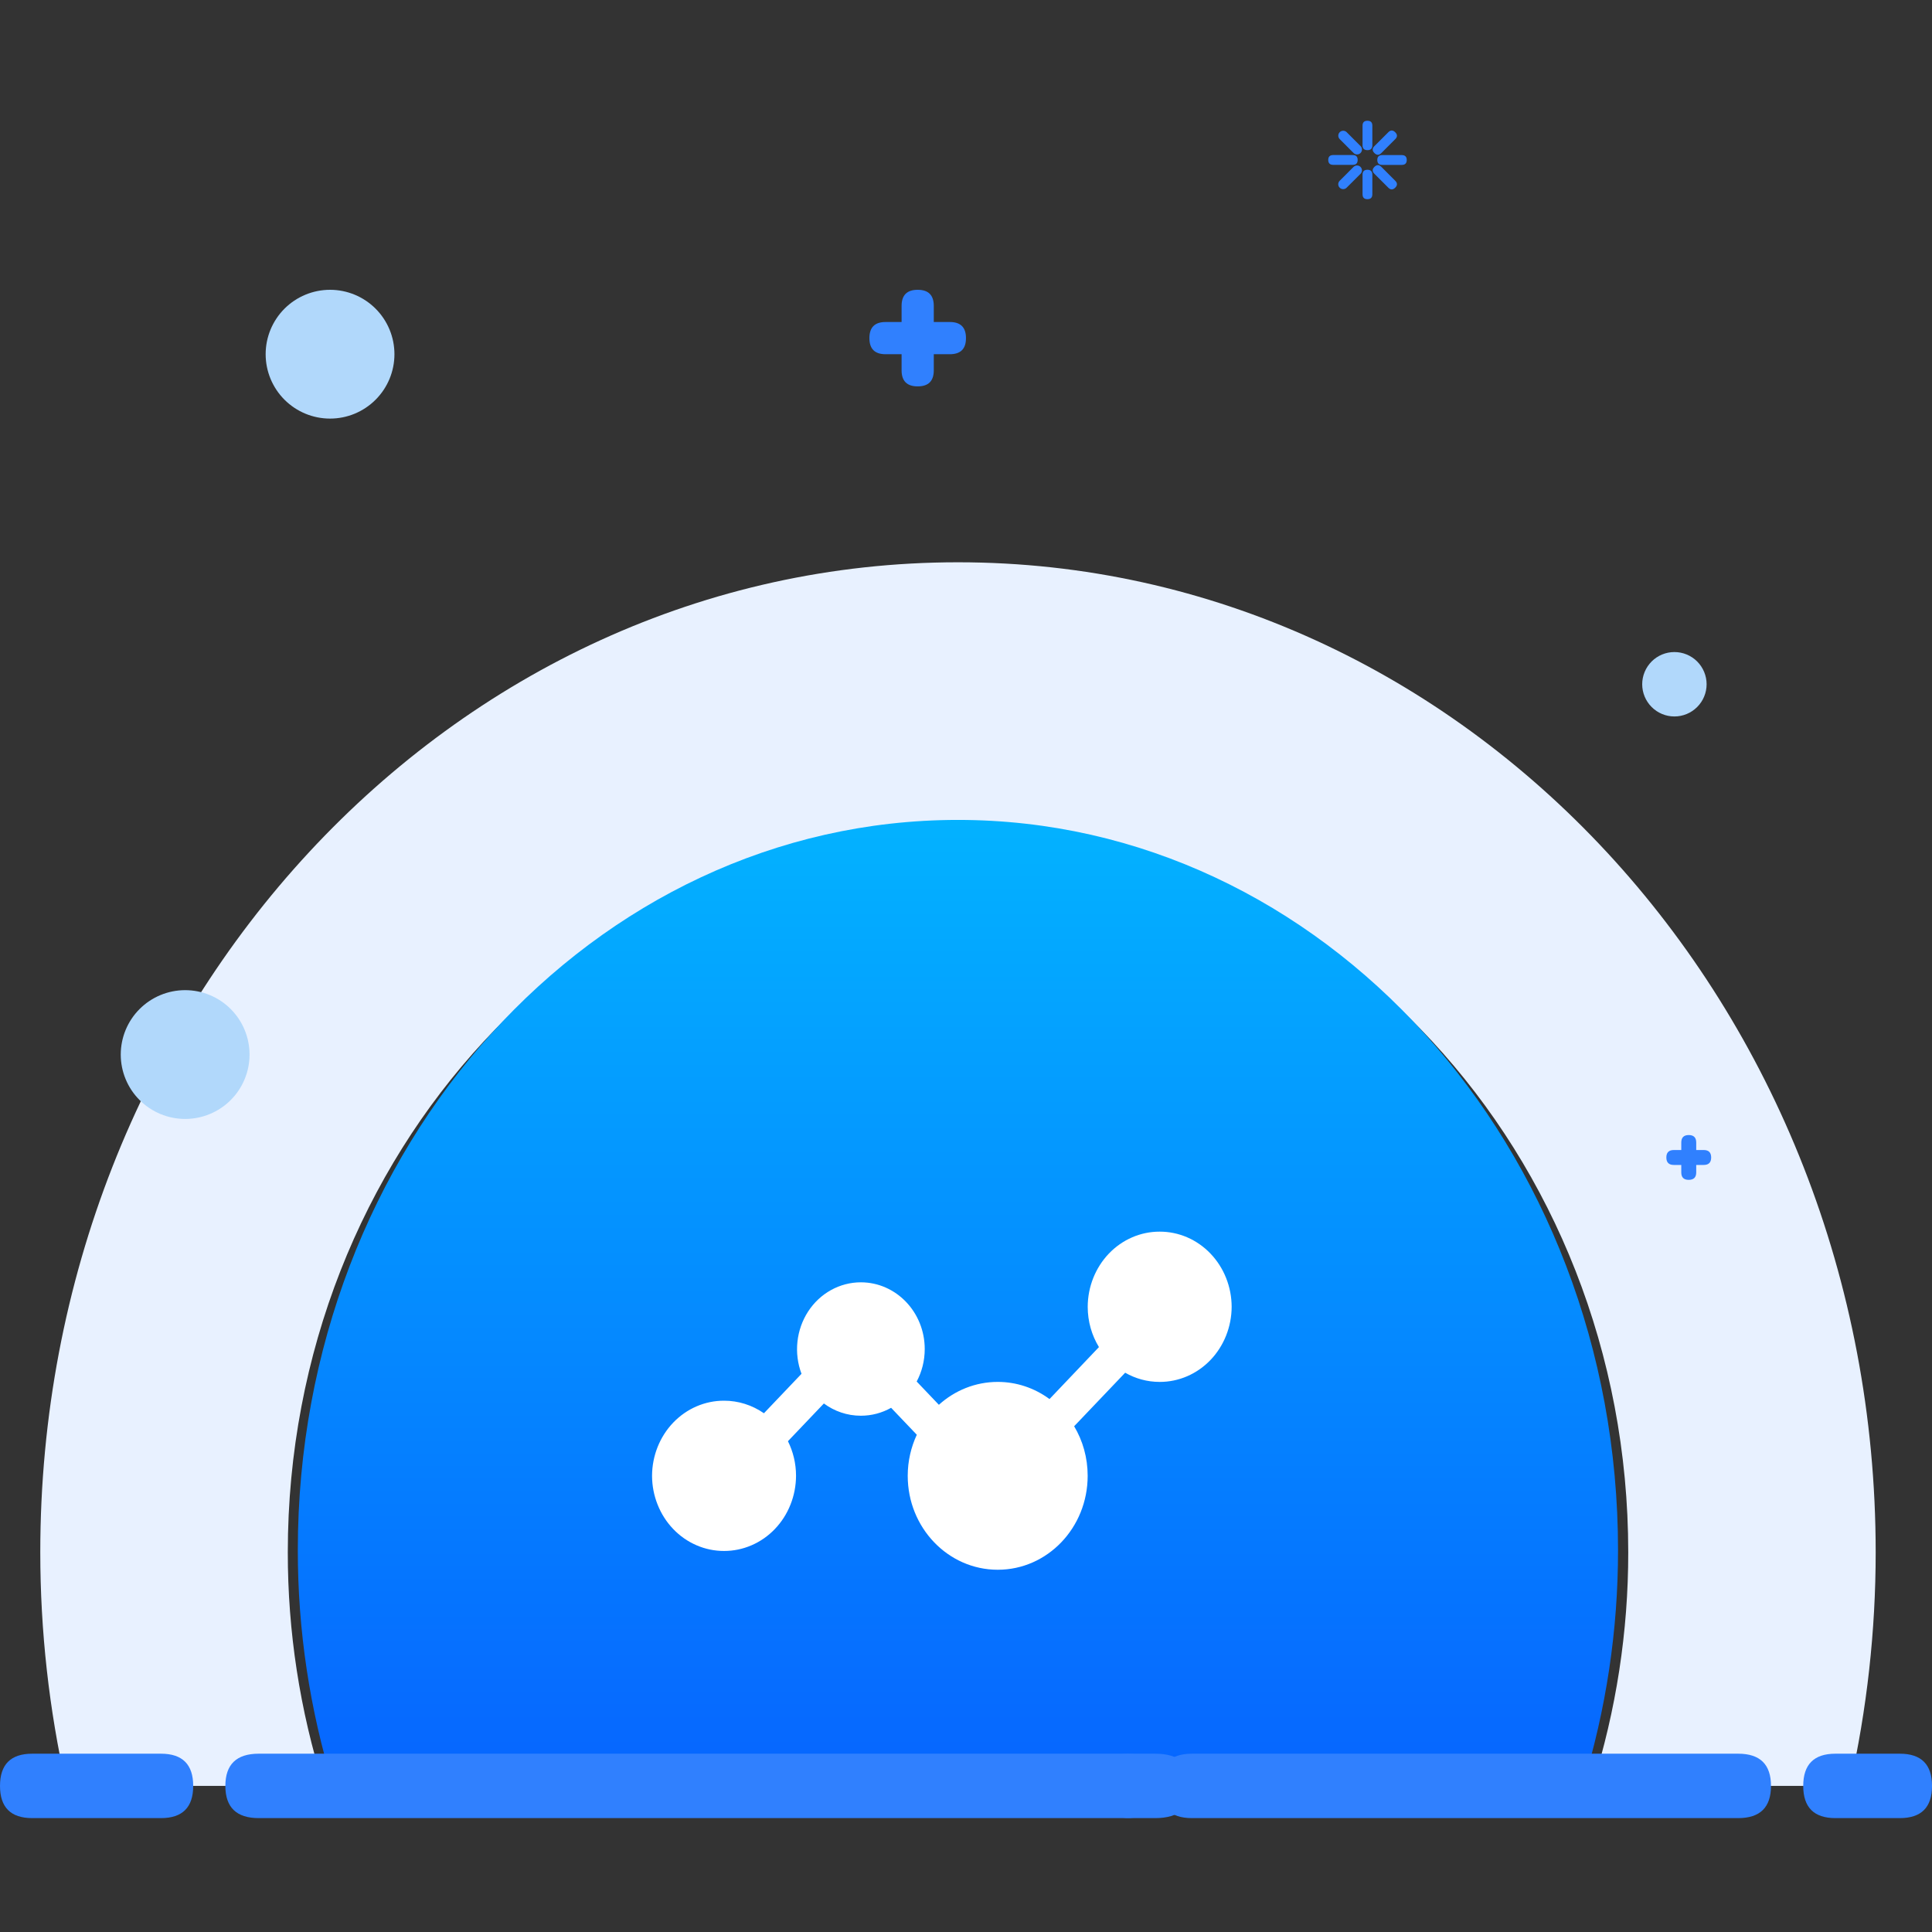 <svg width="80" height="80" viewBox="0 0 80 80" fill="none" xmlns="http://www.w3.org/2000/svg">
<rect x="0" y="0" width="80" height="80" fill="#333333" stroke="none"/>
<g clip-path="url(#clip0_3605_14227)">
<path d="M11.917 64.277C11.917 47.742 24.343 34.338 39.669 34.338C54.996 34.338 67.422 47.742 67.422 64.277C67.425 67.557 66.923 70.818 65.933 73.95H76.594C77.307 70.773 77.668 67.53 77.668 64.277C77.668 41.636 60.655 23.283 39.667 23.283C18.68 23.283 1.668 41.632 1.668 64.277C1.668 67.53 2.029 70.773 2.742 73.95H13.405C12.415 70.818 11.914 67.557 11.917 64.277Z" fill="#E8F1FF"/>
<path d="M39.665 33.951C24.57 33.951 12.332 47.487 12.332 64.184C12.329 67.491 12.823 70.782 13.799 73.951H65.532C66.508 70.782 67.002 67.491 66.999 64.184C66.999 47.487 54.761 33.951 39.665 33.951Z" fill="url(#paint0_linear_3605_14227)"/>
<path d="M10.713 72.617H46.617C47.538 72.617 47.999 73.062 47.999 73.951V73.95C47.999 74.839 47.538 75.284 46.617 75.284H10.713C9.792 75.284 9.332 74.839 9.332 73.95V73.951C9.332 73.062 9.792 72.617 10.713 72.617Z" fill="#3080FE"/>
<path d="M49.357 72.617H71.976C72.881 72.617 73.333 73.062 73.333 73.951V73.95C73.333 74.839 72.881 75.284 71.976 75.284H49.357C48.453 75.284 48 74.839 48 73.95V73.951C48 73.062 48.453 72.617 49.357 72.617Z" fill="#3080FE"/>
<path d="M76.001 72.617H78.668C79.557 72.617 80.001 73.062 80.001 73.951V73.95C80.001 74.839 79.557 75.284 78.668 75.284H76.001C75.112 75.284 74.668 74.839 74.668 73.95V73.951C74.668 73.062 75.112 72.617 76.001 72.617Z" fill="#3080FE"/>
<path d="M36 14C36 13.556 36.223 13.334 36.667 13.334H37.333V12.667C37.333 12.223 37.555 12 37.999 12C38.444 12 38.666 12.222 38.666 12.667V13.334H39.333C39.777 13.334 39.999 13.556 39.999 14C39.999 14.445 39.778 14.667 39.333 14.667H38.666V15.333C38.666 15.778 38.444 15.999 37.999 15.999C37.555 15.999 37.333 15.777 37.333 15.333V14.667H36.667C36.222 14.667 36 14.445 36 14Z" fill="#3080FE"/>
<path d="M46.832 72.617H47.832C48.832 72.617 49.332 73.062 49.332 73.951V73.95C49.332 74.839 48.832 75.284 47.832 75.284H46.832C45.832 75.284 45.332 74.839 45.332 73.95V73.951C45.332 73.062 45.832 72.617 46.832 72.617Z" fill="#3080FE"/>
<path d="M1.334 72.617H6.666C7.555 72.617 8 73.062 8 73.951V73.95C8 74.839 7.555 75.284 6.666 75.284H1.334C0.445 75.284 0 74.839 0 73.95V73.951C0 73.062 0.445 72.617 1.334 72.617Z" fill="#3080FE"/>
<path d="M11 14.667C11 15.374 11.281 16.052 11.781 16.552C12.281 17.052 12.959 17.333 13.667 17.333C14.374 17.333 15.052 17.052 15.552 16.552C16.052 16.052 16.333 15.374 16.333 14.667C16.333 13.959 16.052 13.281 15.552 12.781C15.052 12.281 14.374 12 13.667 12C12.959 12 12.281 12.281 11.781 12.781C11.281 13.281 11 13.959 11 14.667Z" fill="#B1D8FB"/>
<path d="M5 43.667C5 44.017 5.069 44.364 5.203 44.687C5.337 45.011 5.533 45.305 5.781 45.552C6.029 45.8 6.323 45.996 6.646 46.13C6.97 46.264 7.316 46.333 7.667 46.333C8.017 46.333 8.364 46.264 8.687 46.13C9.011 45.996 9.305 45.8 9.552 45.552C9.8 45.305 9.996 45.011 10.13 44.687C10.264 44.364 10.333 44.017 10.333 43.667C10.333 43.316 10.264 42.97 10.13 42.646C9.996 42.323 9.8 42.029 9.552 41.781C9.305 41.533 9.011 41.337 8.687 41.203C8.364 41.069 8.017 41 7.667 41C7.316 41 6.97 41.069 6.646 41.203C6.323 41.337 6.029 41.533 5.781 41.781C5.533 42.029 5.337 42.323 5.203 42.646C5.069 42.97 5 43.316 5 43.667Z" fill="#B1D8FB"/>
<path d="M68 28.333C68 28.687 68.141 29.026 68.391 29.276C68.641 29.526 68.98 29.667 69.333 29.667C69.687 29.667 70.026 29.526 70.276 29.276C70.526 29.026 70.667 28.687 70.667 28.333C70.667 27.98 70.526 27.641 70.276 27.39C70.026 27.14 69.687 27 69.333 27C68.98 27 68.641 27.14 68.391 27.39C68.141 27.641 68 27.98 68 28.333Z" fill="#B1D8FB"/>
<path d="M69 47.928C69 47.723 69.104 47.62 69.31 47.62H69.618V47.31C69.618 47.104 69.721 47 69.927 47C70.133 47 70.237 47.103 70.237 47.31V47.62H70.547C70.753 47.62 70.855 47.723 70.856 47.928C70.856 48.135 70.753 48.238 70.547 48.238H70.237V48.547C70.237 48.753 70.133 48.855 69.927 48.855C69.721 48.855 69.618 48.753 69.618 48.547V48.238H69.31C69.103 48.238 69 48.135 69 47.928Z" fill="#3080FE"/>
<path d="M56.623 5H56.623C56.758 5 56.826 5.068 56.826 5.203V6.015C56.826 6.151 56.758 6.218 56.623 6.218H56.623C56.488 6.218 56.42 6.151 56.42 6.015V5.203C56.42 5.068 56.488 5 56.623 5Z" fill="#3080FE"/>
<path d="M56.623 7.029H56.623C56.758 7.029 56.826 7.097 56.826 7.233V8.044C56.826 8.18 56.758 8.248 56.623 8.248H56.623C56.488 8.248 56.42 8.18 56.42 8.044V7.233C56.42 7.097 56.488 7.029 56.623 7.029Z" fill="#3080FE"/>
<path d="M57.773 5.476L57.773 5.476C57.869 5.572 57.869 5.668 57.773 5.763L57.199 6.337C57.103 6.433 57.007 6.433 56.911 6.337L56.912 6.338C56.816 6.242 56.816 6.146 56.912 6.05L57.486 5.476C57.581 5.38 57.677 5.38 57.773 5.476Z" fill="#3080FE"/>
<path d="M56.336 6.912C56.374 6.95 56.395 7.001 56.395 7.055C56.395 7.109 56.374 7.161 56.336 7.199L55.761 7.772C55.723 7.81 55.671 7.832 55.617 7.832C55.563 7.832 55.512 7.81 55.474 7.772C55.435 7.734 55.414 7.683 55.414 7.629C55.414 7.575 55.435 7.523 55.474 7.485L56.048 6.911C56.086 6.873 56.138 6.852 56.192 6.852C56.246 6.852 56.297 6.873 56.335 6.911L56.336 6.912Z" fill="#3080FE"/>
<path d="M58.25 6.625V6.625C58.25 6.76 58.182 6.828 58.046 6.828H57.235C57.099 6.828 57.031 6.76 57.031 6.625V6.625C57.031 6.49 57.099 6.422 57.235 6.422H58.046C58.182 6.422 58.25 6.49 58.25 6.625Z" fill="#3080FE"/>
<path d="M56.218 6.623V6.623C56.218 6.758 56.151 6.826 56.015 6.826H55.203C55.068 6.826 55 6.758 55 6.623V6.623C55 6.488 55.068 6.42 55.203 6.42H56.015C56.151 6.42 56.218 6.488 56.218 6.623Z" fill="#3080FE"/>
<path d="M57.773 7.771L57.773 7.771C57.677 7.867 57.581 7.867 57.486 7.771L56.912 7.197C56.816 7.101 56.816 7.005 56.912 6.909L56.911 6.91C57.007 6.814 57.103 6.814 57.199 6.91L57.773 7.484C57.869 7.58 57.869 7.675 57.773 7.771Z" fill="#3080FE"/>
<path d="M56.336 6.336C56.298 6.374 56.247 6.395 56.193 6.395C56.139 6.395 56.087 6.374 56.049 6.336L55.475 5.761C55.437 5.722 55.416 5.671 55.416 5.617C55.416 5.563 55.437 5.511 55.475 5.473C55.514 5.435 55.565 5.414 55.619 5.414C55.673 5.414 55.724 5.435 55.762 5.473L56.337 6.048C56.375 6.086 56.396 6.138 56.396 6.192C56.396 6.245 56.375 6.297 56.337 6.335L56.336 6.336Z" fill="#3080FE"/>
<path d="M48.019 51C47.231 50.998 46.475 51.325 45.916 51.908C45.358 52.492 45.042 53.284 45.04 54.112C45.04 54.725 45.211 55.299 45.505 55.78L43.458 57.932C42.831 57.469 42.082 57.221 41.315 57.222C40.382 57.222 39.529 57.58 38.877 58.17L37.958 57.206C38.17 56.807 38.291 56.35 38.291 55.86C38.291 54.336 37.106 53.098 35.645 53.098C35.215 53.098 34.791 53.208 34.41 53.419C34.029 53.63 33.703 53.935 33.461 54.309C33.219 54.683 33.067 55.113 33.02 55.562C32.972 56.011 33.03 56.466 33.189 56.886L31.633 58.52C31.143 58.18 30.568 57.999 29.981 58C29.193 57.998 28.436 58.324 27.877 58.907C27.318 59.49 27.003 60.283 27 61.11C27.001 61.52 27.079 61.925 27.23 62.303C27.38 62.682 27.6 63.025 27.877 63.314C28.153 63.603 28.482 63.832 28.843 63.987C29.204 64.143 29.59 64.223 29.981 64.222C30.371 64.223 30.758 64.143 31.119 63.987C31.48 63.832 31.808 63.603 32.085 63.314C32.362 63.025 32.582 62.682 32.732 62.303C32.883 61.925 32.96 61.52 32.962 61.11C32.962 60.593 32.84 60.106 32.627 59.677L34.115 58.115C34.547 58.434 35.075 58.622 35.645 58.622C36.099 58.622 36.525 58.504 36.899 58.294L37.963 59.41C37.724 59.924 37.587 60.5 37.587 61.11C37.587 63.258 39.256 65 41.315 65C43.373 65 45.038 63.258 45.038 61.11C45.038 60.357 44.834 59.654 44.478 59.058L46.591 56.841C47.015 57.084 47.502 57.222 48.019 57.222C48.807 57.224 49.564 56.898 50.123 56.315C50.682 55.731 50.997 54.939 51 54.112C50.999 53.702 50.921 53.296 50.77 52.918C50.62 52.54 50.4 52.197 50.123 51.908C49.847 51.619 49.518 51.39 49.157 51.234C48.796 51.078 48.41 50.999 48.019 51Z" fill="white"/>
</g>
<defs>
<linearGradient id="paint0_linear_3605_14227" x1="39.665" y1="33.951" x2="39.665" y2="73.951" gradientUnits="userSpaceOnUse">
<stop stop-color="#03B2FF"/>
<stop offset="1" stop-color="#0665FF"/>
</linearGradient>
<clipPath id="clip0_3605_14227">
<rect width="80" height="80" fill="white"/>
</clipPath>
</defs>
</svg>
